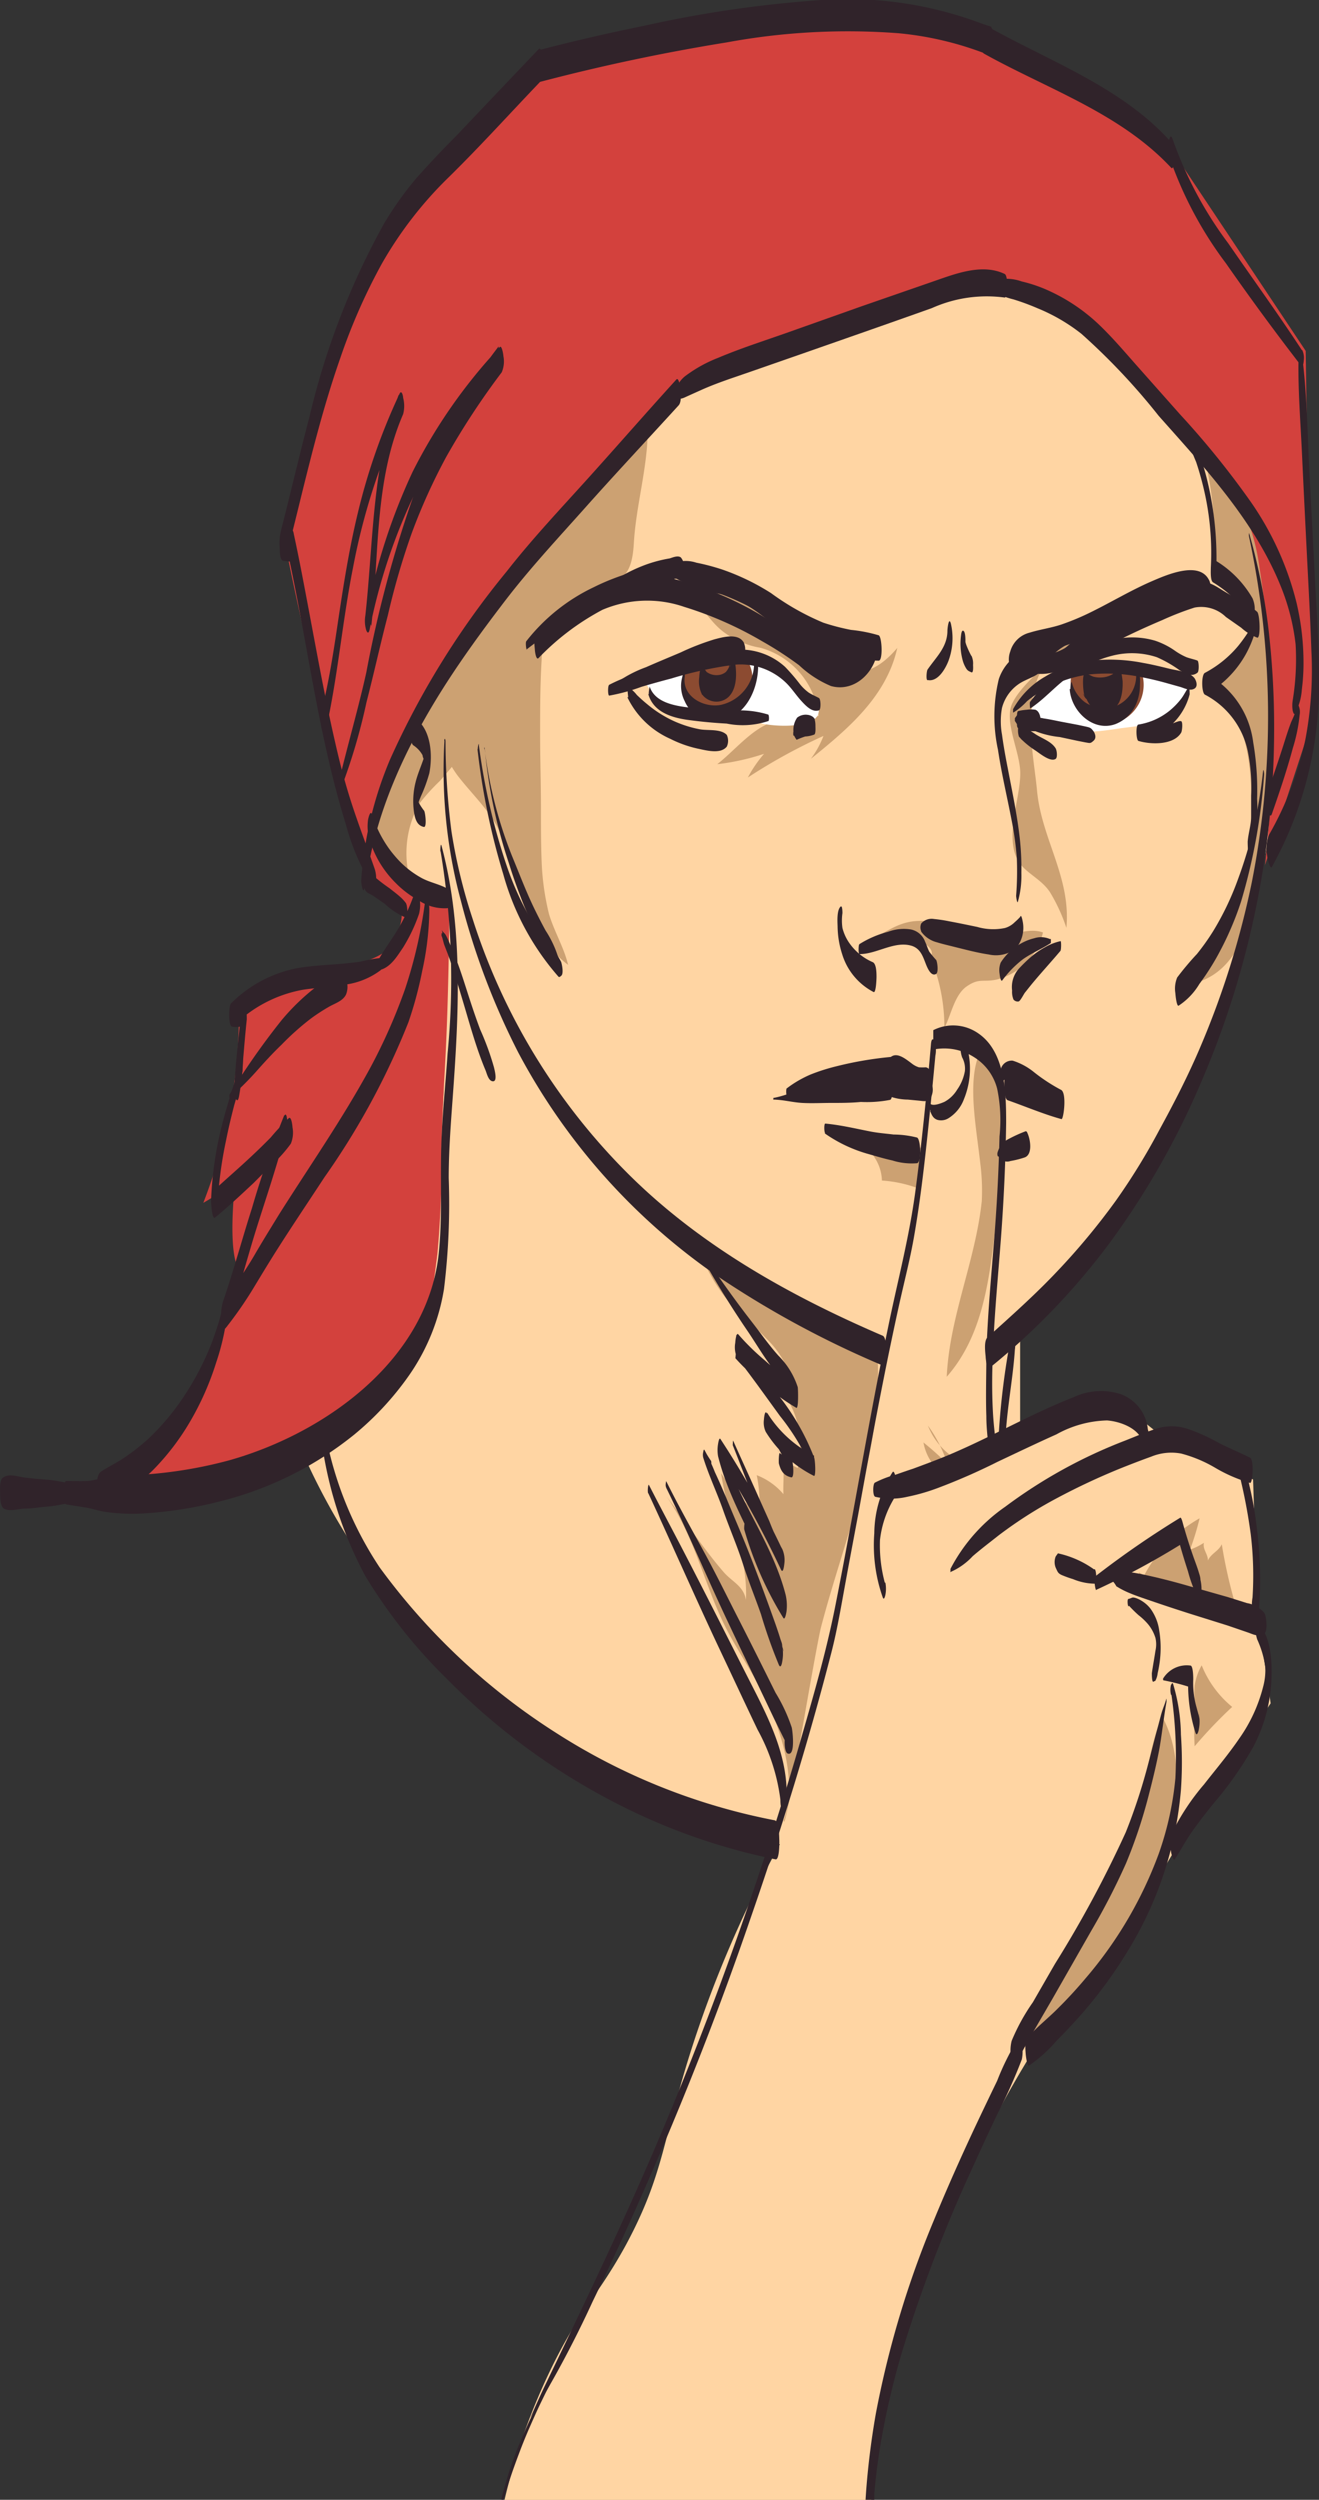 <svg xmlns="http://www.w3.org/2000/svg" viewBox="0 0 95.24 180.37"><rect x="0" y="0" width="95.24" height="180.37" fill="#333333" stroke="none"/><defs><style>.cls-1{fill:none}.cls-2{clip-path:url(#clip-path)}.cls-3{fill:#ffd5a3}.cls-4{fill:#d3413d}.cls-5{fill:#30232a}.cls-6{fill:#cca172}.cls-7{fill:#fff}.cls-8{fill:#8c4b31}</style><clipPath id="clip-path"><path class="cls-1" d="M0 0h95.25v180.37H0z"/></clipPath></defs><g id="Слой_2" data-name="Слой 2"><g class="cls-2" id="Слой_1-2" data-name="Слой 1"><path class="cls-3" d="M77.2 92.21a61.92 61.92 0 0 0 8.23-11.71c2.17-4.18 3-7.53 4.75-14.25a78.31 78.31 0 0 0 2.53-12.67c.56-5.65 1.17-11.82-1.27-19a30.74 30.74 0 0 0-10.76-15.51 29.9 29.9 0 0 0-17.41-5.7c-13.23.1-22 9.81-28.81 17.42C29 36.85 23.62 42.83 24.32 50.1c.26 2.68 1.44 6 3.8 12.67 2.23 6.28 2.54 5.89 3.17 8.55 1.57 6.69.3 12.32-.63 16.46-1 4.46-2.05 8.86-5.7 13a21.85 21.85 0 0 1-3.48 3.17 48.72 48.72 0 0 0 4.43 8.23 51.27 51.27 0 0 0 19 16.78l11.4 4.12A82.8 82.8 0 0 0 50 147.63c-2.17 6.72-2 9.1-4.75 14.25-2 3.69-3.3 4.64-5.38 8.87a45.35 45.35 0 0 0-3.44 9.63h26.48v-.45a50.2 50.2 0 0 1 2.53-11.4 83.54 83.54 0 0 1 9.18-20.58 78.51 78.51 0 0 1 7.6-10.13L87 129.9l4.75-7-.95-6.33-.32-9.82-6.65-3.17-3.17-2.53-7 2.53V96c.89-.91 2.11-2.19 3.48-3.8"/><path class="cls-4" d="M3.1 108.36c0 .23 5.23.13 12-1.9 6.49-1.94 12.41-3.7 14.86-8.74.95-2 1.22-4.07 1.62-7.21a74.46 74.46 0 0 0 .3-7.79c.13-4.75.27-5 .43-10 .06-1.93.13-4.82.15-8.39a7 7 0 0 1-6-5.33l-.32 4.12 2.88 2.68a4.18 4.18 0 0 1-.87 2.51c-.39.48-.93.86-3.45 1.61s-3.23.74-4.65 1.33a12.9 12.9 0 0 0-2.8 1.62 37.73 37.73 0 0 1-.3 5 37.68 37.68 0 0 1-2.27 8.92 15 15 0 0 0 3.74-3c1.13-1.27 1.43-2.13 1.62-2.06.54.2-1.42 7.2-4.27 14.13s-4.36 8.44-5.61 9.42c-3.42 2.67-7.2 2.83-7.15 3.14"/><path class="cls-4" d="M26.61 62.68c-1.53-4.84-3-10-4.27-15.46q-1-4.14-1.77-8.1A81.62 81.62 0 0 1 24 26c1.47-4.21 2.63-7.53 5.14-11.3a36.64 36.64 0 0 1 9.38-9.6A47.36 47.36 0 0 1 54 1a39.11 39.11 0 0 1 16.72 1.55 37.26 37.26 0 0 1 14.14 8.64l9.42 14.13.2 13.15.39 13.15-3.53 10.8a75.73 75.73 0 0 0-1.57-26.11 63.94 63.94 0 0 0-4.32-5.69A45 45 0 0 0 81.08 26c-2.95-2.66-4.83-4.36-7.62-5-1.67-.39-3.46-.05-7.07.59A44.08 44.08 0 0 0 56 24.54a35.83 35.83 0 0 0-7.66 4.32c-1 .74-2.56 2-8.44 9-6.56 7.84-7.45 9.15-8 10.21a46.17 46.17 0 0 0-3.92 9.14 47 47 0 0 0-1.32 5.45"/><path class="cls-5" d="M45.45 42.51a23.37 23.37 0 0 1 4.56.74c2.43.65 3.72 1 5 2.06 1.55 1.29 1.47 2.28 3.24 3.24a3.76 3.76 0 0 0 2.8.59 3.62 3.62 0 0 0 2.21-2.06L59 45.9l-7.8-4zM82.56 43.54l-8.69 3.68 1.92.88 6.77-4.56"/><path class="cls-4" d="M17 84.7a41.94 41.94 0 0 0 7.62-7.88c.2-.28.54-.73.93-1.3a42.76 42.76 0 0 0 5.07-10.13A86.73 86.73 0 0 1 24 83.12c-1.39 2.73-4.75 9.35-6.33 8.87-1.11-.34-1-4.08-.63-7.28M23.37 51.14l1.75-8.47 2.37-11.48q.48 6 1 12a28.68 28.68 0 0 0 4.12-6 29.39 29.39 0 0 0 3.17-13 132.83 132.83 0 0 0-8.23 23.12c-.92 3.63-1.65 7.13-2.22 10.45l-1.9-6.65M90.07 37.65a54.92 54.92 0 0 1 1.59 19.73 3.08 3.08 0 0 0-.11 1c.17 0 1.72-3.46 2.21-7.65a16.31 16.31 0 0 0-.76-8.66 13.83 13.83 0 0 0-2.94-4.42"/><path class="cls-6" d="M86.82 32.39a26 26 0 0 1 .8 8.6c4.52 1.74 3.51 6.69-.21 8.46 2.35 1.81 2.92 5.08 2.94 8.07a25 25 0 0 1-.83 7.09c-.66 2.27-2.42 4-3 6.25 3.35-1.12 4-5.27 4.28-8.21.24-2.48.8-4.42 1-8.48A72.81 72.81 0 0 0 90.95 41a16 16 0 0 0-1.18-4.27 15.29 15.29 0 0 0-3-4.38M46.77 31c0 2.7-.84 5.46-1 8.15-.14 2.49-.81 2.6-2.93 3.87a12.1 12.1 0 0 0-2.65 1.89 4 4 0 0 0-1.08 2.73C39 49.42 39 51.19 39 53s.06 3.55.06 5.31c0 1.26 0 2.56.05 3.85a18.7 18.7 0 0 0 .53 3.79c.4 1.32 1.08 2.4 1.38 3.67a10 10 0 0 1-3.5-5.17c-.36-1-.67-2.06-1-3.1-.42-2.24-2.19-3.71-3.47-5.38-2.94-3.93-.69-9.33 2.24-12.89a19.48 19.48 0 0 1 1.57-2c1.68-1.93 3.62-3.68 5.39-5.55 1.48-1.56 2.77-4 4.45-4.45M49.71 43c.91.63 1.51 1.77 2.41 2.5a6.14 6.14 0 0 0 2.79 1.24 5.78 5.78 0 0 1 4.2 4.91c-1.14.41-2.42.05-3.6.55-1.39.59-2.52 2-3.72 2.94a16.7 16.7 0 0 0 3.38-.75A9.18 9.18 0 0 0 54 56.1a40.31 40.31 0 0 1 5.46-3 6.79 6.79 0 0 1-.91 1.65c2.72-2.19 5.46-4.51 6.24-8-5.24 6.19-9.31-5.87-15.1-3.74M77.4 46.33c-1.2 1.11-3.68 3-4.33 4.47-.57 1.33.6 3.47.6 5 0 1.84-1.14 4.59-.16 6.3.51.89 1.69 1.31 2.32 2.3A12.6 12.6 0 0 1 77 66.95c.34-3.66-1.79-6.39-2.12-9.9-.27-3-1.72-8.85 2.55-10.73M67.19 69.1a13 13 0 0 1 1 5.06c.49-.91.72-2.38 1.63-3S71 70.9 72 70.67a4.6 4.6 0 0 0 3.31-3.39c-1.05-.37-2.12.23-3.22.21a25 25 0 0 1-3.84-.84C65 66 64.74 67 61.94 68.26c2.28-1.53 6-.31 5.25.84M61.49 82.26a3.17 3.17 0 0 1 2.19 2.92 9.21 9.21 0 0 1 2.69.59 6.42 6.42 0 0 1 .4-2.88 17.47 17.47 0 0 0-5.48-.63M70.72 76c-.88 2.09-.24 5.23.07 8a15.39 15.39 0 0 1 .1 2.67C70.43 91 68.56 95 68.36 99.34c2.85-3.24 3.14-7.75 3.65-11.91.11-.89.23-1.93.33-3 .25-3.19.28-6.87-1.63-8.41M67.37 105.65a3.58 3.58 0 0 1-.69-1.57 21 21 0 0 1 1.74 1.56 10.12 10.12 0 0 0-1.42-2.78 5 5 0 0 0 2.13 2.48c-.63.21-1.45.29-1.92.49M56.59 131.34c.94-2.51 0-6-1.18-8.49-.83-1.81-1.9-3.33-2.84-5.09-1.68-3.16-2.33-6.81-4.44-9.78 1.36 1.77 2.67 3.78 4.13 5.46.61.7 1.44 1 1.6 2 .16-3.26-1.35-6-1.79-9.14a11.3 11.3 0 0 0 2.74 2.93 9.9 9.9 0 0 0-.17-2.79 4.78 4.78 0 0 1 1.93 1.37c-.06-1.11.23-2.36-.46-3.28a3.07 3.07 0 0 0 1.49 1.39 6.56 6.56 0 0 0-.49-4.49 11.88 11.88 0 0 0-2.8-3.74c1 .78 2.09 1.87 3 2.51a6.78 6.78 0 0 0-1.61-3.24 33.84 33.84 0 0 0-2.6-2.48 13.1 13.1 0 0 1-2.62-4.27c1.06.86 1.89 1.66 2.78 2.35a9.81 9.81 0 0 0 3.2 1.68c2.5.93 6.82.83 6.92 4 .29 6.58-2.45 12.86-4.1 19.18-.09.36-.3 1.45-.56 2.88-.78 4.29-2 11.61-2.12 11.12M73.08 148c2-3.06 4.39-5.93 5.88-9.18 1.09-2.37 2-4.6 2.9-7.07s1-5.57 2.06-7.89c2.1 3.88.64 9.35-.84 13.16a23.87 23.87 0 0 1-4.93 7.46c-2 2.21-4.81 3.71-5.08 3.52M86.23 122.5a4.11 4.11 0 0 1 .54-2.34 7.48 7.48 0 0 0 2.2 3 33.93 33.93 0 0 0-2.71 2.84c-.08-1.47 0-3 0-4.47M82.45 114a10.21 10.21 0 0 1 4.17-4.45 19.8 19.8 0 0 1-.69 2.26 4.57 4.57 0 0 0 1-.49c-.1.49.29.79.29 1.28.2-.49.79-.69 1-1.18a35.72 35.72 0 0 0 1 4.42 21.15 21.15 0 0 1-7-2.39"/><path class="cls-7" d="M54.58 51.93c-1-.71-3.31-.35-4.56-.6-1.49-.3-2.66-.58-3.38-2.05.74-.79 2.74-1.3 3.75-1.63a8.59 8.59 0 0 1 3.43-.32 6 6 0 0 1 2.68 1.37c.9.66 1.64 2.2 2.62 2.53.1 1.71-5 1.08-4.54.71M74.46 51.35c.6-3 5.94-3.07 8.54-2.94 1.36.07 3.4.25 2.76 2.06s-3.43 1.86-5 2.1c-2.25.34-4.46.57-6.31-1.2 0 .24 0 .48 0 0"/><path class="cls-8" d="M49.43 47.81a2.93 2.93 0 0 0 .15 2.19 2.49 2.49 0 1 0 3.68-3.09l-3.83.88M77.4 48.55a3 3 0 0 0 .6 2.65 2.72 2.72 0 0 0 3.09.74 2.89 2.89 0 0 0 1.18-3.83l-4.86.44"/><path class="cls-6" d="M32.2 48.11a42.95 42.95 0 0 0-5.3 11.48l2.65 3.68a7.3 7.3 0 0 1 .74-5.3 14.87 14.87 0 0 1 1.47-1.62c1.35-1.55 3.28-3.75 2.8-5.74a4 4 0 0 0-2.35-2.5"/><path class="cls-5" d="M32.09 53.47A36.23 36.23 0 0 0 33.28 65a52.63 52.63 0 0 0 4.13 10.92 45.45 45.45 0 0 0 14.53 16.25 69.92 69.92 0 0 0 11.83 6.37c.18.08.21-1 .21-1.09 0-.25 0-1-.26-1.08-6.72-2.89-13.17-6.5-18.37-11.68a45.43 45.43 0 0 1-11.22-18.38A39.61 39.61 0 0 1 32.6 60a51.52 51.52 0 0 1-.43-6.51c0-.15-.07-.29-.09-.05M90.19 38.73a61.74 61.74 0 0 1 .2 24.92 62.2 62.2 0 0 1-3.7 11.85c-.88 2.08-1.91 4.08-3 6.07a46.15 46.15 0 0 1-3.13 5.08 49.53 49.53 0 0 1-4.25 5.11c-1.58 1.67-3.28 3.18-5 4.73-.28.25-.17 1.07-.14 1.4 0 .13.09 1 .32.78a49.72 49.72 0 0 0 8.68-9.05 57.51 57.51 0 0 0 6.51-11.42A64.36 64.36 0 0 0 92 52.66a61.44 61.44 0 0 0-.41-7.3 44.09 44.09 0 0 0-1.39-6.87c0-.14-.06.19 0 .24"/><path class="cls-5" d="M38.3 174.46a78 78 0 0 0 4.49-8.39q2.16-4.46 4.13-9 4-9.14 7.24-18.56c2.2-6.33 4.19-12.74 5.86-19.23.42-1.62.7-3.29 1-4.93s.63-3.39.95-5.09c.61-3.35 1.22-6.7 1.88-10q.51-2.56 1.07-5.1c.37-1.68.81-3.35 1.1-5.05.59-3.41.92-6.88 1.27-10.32q.13-1.31.25-2.62a2 2 0 0 0-.09-1.1c-.17-.24-.22.13-.23.29-.3 3.5-.65 7-1.11 10.49s-1.33 6.7-2 10c-1.38 6.65-2.47 13.35-3.79 20-.67 3.4-1.65 6.73-2.61 10.06-.91 3.16-1.91 6.31-2.95 9.43q-3.14 9.41-7 18.55C45.18 160 42.3 166 39.41 172c-.39.81-.75 1.63-1.11 2.45"/><path class="cls-5" d="M72 78.55a11.14 11.14 0 0 1 .17 3.45c-.06 2.59-.2 5.17-.41 7.75s-.46 5.35-.54 8c0 1.48-.05 3 0 4.43 0 .79.09 1.58.18 2.37v.05l.52-.32c-.09-.83-.19-1.66-.23-2.49-.07-1.36-.06-2.71 0-4.07.1-2.78.37-5.54.58-8.31s.34-5.6.38-8.4c0-2.1-.05-5.1-2-6.44a3.17 3.17 0 0 0-3.26-.24v1.4a4 4 0 0 1 2.93.54A3.79 3.79 0 0 1 72 78.55M63.89 114.2a10.37 10.37 0 0 1-.35-3.08 7.38 7.38 0 0 1 1.06-3.07 2.16 2.16 0 0 0 .12-1.17c0-.08-.13-.85-.27-.66a8.25 8.25 0 0 0-1.32 4.41 11.31 11.31 0 0 0 .61 4.63c.09.24.17-.09.19-.18a2.38 2.38 0 0 0 0-.89"/><path class="cls-5" d="M63.2 108a5.07 5.07 0 0 0 2.31 0 14.42 14.42 0 0 0 2.22-.64 44.37 44.37 0 0 0 4.27-1.87c1.42-.67 2.84-1.35 4.29-2a7.89 7.89 0 0 1 3.65-1c1 .08 2.43.61 2.61 1.73 0 .23.1.68.33.37s.1-1.13 0-1.46a3 3 0 0 0-1.94-2.53 4.62 4.62 0 0 0-3.41.21c-3.07 1.2-5.94 2.87-9 4.16-.85.36-1.71.67-2.59 1-.43.14-.86.29-1.29.44a7.37 7.37 0 0 0-1.48.57c-.15.09-.16.9 0 1"/><path class="cls-5" d="M68.6 113.44a4.79 4.79 0 0 0 1.63-1.15c.6-.52 1.24-1 1.87-1.5a31 31 0 0 1 4.23-2.7 48.47 48.47 0 0 1 4.5-2.11q1.14-.46 2.3-.88a3.84 3.84 0 0 1 2.16-.22 9.69 9.69 0 0 1 2.41 1 11 11 0 0 0 2.57 1.12c.19 0 .28-1.65 0-1.82-.75-.37-1.52-.69-2.27-1.07a13.39 13.39 0 0 0-2.21-1 3.7 3.7 0 0 0-2.15-.07c-.8.25-1.59.58-2.36.89a36 36 0 0 0-8.7 4.79 12.42 12.42 0 0 0-3.95 4.48v.19"/><path class="cls-5" d="M89.31 105.69a40 40 0 0 1 1 5 24.8 24.8 0 0 1 .13 4.58 2.93 2.93 0 0 0 .13 1.52c.22.38.31-.23.32-.41a29.11 29.11 0 0 0-.17-6.36 24.52 24.52 0 0 0-.5-2.81 8 8 0 0 0-.87-2.39c-.07-.11-.12.25-.12.24a1.72 1.72 0 0 0 0 .63M79.16 114.71a55.72 55.72 0 0 0 6.11-3.28l-.16-.29c.2.75.43 1.5.67 2.24a10 10 0 0 0 .76 2c.1.18.2-.41.2-.39a3 3 0 0 0-.06-1q.1 1 .06.37a2.49 2.49 0 0 0-.06-.37c0-.21-.09-.43-.15-.64-.12-.38-.27-.76-.4-1.14-.28-.8-.53-1.6-.75-2.41 0 0-.09-.34-.16-.29a67.41 67.41 0 0 0-6.12 4.22c-.16.13 0 1.08.06 1"/><path class="cls-5" d="M80.26 114a1.81 1.81 0 0 1 .35.46l.22.13a6.37 6.37 0 0 0 .74.36c.48.2 1 .37 1.46.53q1.4.48 2.81.93l2.81.88 1.4.48c.45.15.83.39 1.25.09.26-.19.13-1.25 0-1.47a2.08 2.08 0 0 0-1.26-.72l-1.4-.44-2.72-.77c-.9-.26-1.8-.5-2.72-.71-.48-.11-1-.22-1.46-.29a5.43 5.43 0 0 0-.73-.07h-.36a2 2 0 0 0-.36.29v.28"/><path class="cls-5" d="M90.76 118.25a7.21 7.21 0 0 1 .6 2 4.63 4.63 0 0 1-.16 1.48 11.25 11.25 0 0 1-1.71 3.7c-.79 1.16-1.69 2.22-2.55 3.32a16.73 16.73 0 0 0-2.33 3.53 2.72 2.72 0 0 0-.06 1.28c0 .07.15.79.28.59.45-.7.84-1.43 1.32-2.1s1-1.34 1.54-2a25.42 25.42 0 0 0 2.8-4 11.44 11.44 0 0 0 1.3-4.57c.08-1.38.05-3.31-.95-4.38-.11-.12-.15.35-.15.37a1.8 1.8 0 0 0 .08.79M84 121.24a15.52 15.52 0 0 1 2 .52l-.17-1.15a11.45 11.45 0 0 0 .49 4.41c.11.32.23-.14.24-.23a2.79 2.79 0 0 0 0-1.14c0 .16.1.58 0 .17a3.65 3.65 0 0 0-.09-.36c-.07-.26-.15-.53-.2-.8a6.39 6.39 0 0 1-.11-1.48c0-.12 0-.92-.18-1a2 2 0 0 0-2 .94v.07"/><path class="cls-5" d="M84.59 122.31a31.34 31.34 0 0 1 .28 6 22.55 22.55 0 0 1-1.2 5.44 29.32 29.32 0 0 1-5.29 9q-.95 1.13-2 2.17c-.71.72-1.55 1.36-2.19 2.13-.21.25-.15.83-.13 1.12 0 .07.1.95.24.87a10.35 10.35 0 0 0 2-1.8q1-1 2-2.15a32.84 32.84 0 0 0 3.32-4.63 26.39 26.39 0 0 0 3.65-11.3 28.57 28.57 0 0 0 0-4 13.23 13.23 0 0 0-.56-3.64c-.06-.17-.11 0-.16.06a1.5 1.5 0 0 0 0 .69M63.13 180.37v-.45q.15-1.72.43-3.43a56.76 56.76 0 0 1 1.6-6.88 105.71 105.71 0 0 1 5.18-13.46q.82-1.82 1.68-3.62a40.17 40.17 0 0 0 1.76-3.93 2.52 2.52 0 0 0 0-1.07c0-.06-.11-.65-.23-.49a18.5 18.5 0 0 0-1.55 3.1q-.8 1.65-1.58 3.3c-1.05 2.24-2.06 4.5-3 6.79a69.75 69.75 0 0 0-4.18 13.93c-.24 1.36-.43 2.73-.57 4.11-.07.69-.13 1.39-.17 2.1zM31.81 61.41A55.6 55.6 0 0 1 32.32 76c-.16 2.41-.43 4.82-.47 7.24s.07 4.67-.15 7c-.7 7.76-8.12 13.15-15.16 15.13a31.83 31.83 0 0 1-5.8 1l-3 .27c-.5 0-1 .2-1.45.22s-1 0-1.51 0c-.24 0-.27 1.64 0 1.69l1.38.22c.48.07.92.24 1.4.31a13.59 13.59 0 0 0 2.8.12 29 29 0 0 0 5.4-.84 25.07 25.07 0 0 0 9.82-4.85 21.53 21.53 0 0 0 3.92-4.22A15.1 15.1 0 0 0 32.06 93a50.66 50.66 0 0 0 .34-8c0-2.42.23-4.83.39-7.24.38-5.59.55-11.29-.91-16.74-.07-.26-.1.34-.08.43M79 113.24a7.07 7.07 0 0 0-2.61-1.16l-.16.22a1.09 1.09 0 0 0 0 .82c.14.29.15.39.42.52a8.3 8.3 0 0 0 .83.3 4.26 4.26 0 0 0 1.56.33c.18 0 .13-1 0-1.05M81.52 115.86a9.43 9.43 0 0 0 .69.68 4.63 4.63 0 0 1 .55.5 2.87 2.87 0 0 1 .67 1.14 2.08 2.08 0 0 1 0 .93c-.08.54-.18 1.07-.26 1.62 0 .07 0 .69.12.61s.11 0 .17-.14a1.48 1.48 0 0 0 .13-.47 8.25 8.25 0 0 0 .17-1 7.67 7.67 0 0 0-.06-2.1 3.46 3.46 0 0 0-.63-1.56 2.32 2.32 0 0 0-.63-.56 2 2 0 0 0-.44-.21c-.28-.08-.23 0-.52.07-.1 0-.06.49 0 .54"/><path class="cls-5" d="M84.22 122.56c-.09.36-.25.7-.35 1.05s-.21.8-.32 1.19c-.22.82-.42 1.64-.64 2.46a41.37 41.37 0 0 1-1.62 4.94 82.33 82.33 0 0 1-5.12 9.51l-1.59 2.76a14.53 14.53 0 0 0-1.53 2.78 2.82 2.82 0 0 0-.07 1c0 .06.09.72.21.66.33-.18.47-.59.64-.91s.5-.92.77-1.38l1.4-2.41 2.81-4.92a49.21 49.21 0 0 0 2.49-4.83 35.94 35.94 0 0 0 1.7-5.15c.26-1 .5-2 .69-3s.33-2.35.54-3.52v-.18M55.8 79.34c.71 0 1.41.2 2.12.24s1.41 0 2.12 0 1.41 0 2.12-.07a8.81 8.81 0 0 0 2.11-.15c.25-.08.22-1.48 0-1.52a8.74 8.74 0 0 0-2.11.19c-.7.08-1.4.19-2.11.27s-1.41.19-2.11.34-1.39.46-2.1.58v.11"/><path class="cls-5" d="M56.83 79.07a10.21 10.21 0 0 0 1.91-.2l1.85-.42a31.13 31.13 0 0 1 3.87-.57c.28 0 .19-1.65 0-1.63a26 26 0 0 0-4 .67 13.89 13.89 0 0 0-1.93.61 8 8 0 0 0-1.72 1c-.06 0-.05.5 0 .5"/><path class="cls-5" d="M64.28 78c.56-.51 1.4.61 1.82.86.25.15.65.34.9.1s.27-.94.23-1.31-.14-.6-.38-.64a4.06 4.06 0 0 1-.5 0 1.6 1.6 0 0 1-.51-.27c-.47-.35-1.23-1-1.69-.27a1.75 1.75 0 0 0-.1 1c0 .08.07.7.23.56"/><path class="cls-5" d="M63.84 78.94a4 4 0 0 0 1.71.4l.84.08c.44.05.58.09.85-.29a1.17 1.17 0 0 0 0-1c-.24-.4-.34-.46-.78-.5a8.26 8.26 0 0 0-.93 0 2.76 2.76 0 0 0-1.69.5 1 1 0 0 0 0 .8M59.54 81.77a10.28 10.28 0 0 0 3.21 1.51c.56.16 1.12.33 1.68.45a4.65 4.65 0 0 0 1.79.2c.33-.08.26-1.73 0-1.85a7.06 7.06 0 0 0-1.7-.22c-.56-.07-1.12-.11-1.68-.22-1.08-.21-2.15-.47-3.25-.57-.1 0-.09.64 0 .7M72.39 77.63v.5c.24-.88 1.67.55 1.91.76.74.63 1.63 1.13 2.3 1.82v-2.08c-1.27-.52-2.59-.93-3.88-1.39-.19-.07-.21 1-.21 1.08s0 1 .26 1.07c1.29.45 2.57 1 3.88 1.36.15 0 .4-1.93-.05-2.12a12.66 12.66 0 0 1-1.94-1.27 4.62 4.62 0 0 0-1.54-.83.82.82 0 0 0-.88.77c0 .24-.11.82.17.94.07 0 0-.51 0-.56M72.09 83.43a.72.72 0 0 0 .88.34 6.83 6.83 0 0 0 1-.25c.62-.2.43-1.33.21-1.78a.16.16 0 0 0-.11-.12 9.83 9.83 0 0 0-1.16.52 2.82 2.82 0 0 0-.43.26 1.69 1.69 0 0 0-.43.69.46.46 0 0 0 0 .35M62.09 68.84c1.24 0 2.54-1 3.79-.58.57.21.75.72.95 1.24.11.28.38 1 .77.77.18-.13.08-.87 0-1a7.38 7.38 0 0 1-.5-.6c-.12-.23-.19-.49-.3-.72a1.39 1.39 0 0 0-1-.88 3.21 3.21 0 0 0-1.67.16 7.41 7.41 0 0 0-2.07.89c-.09.06-.08.73 0 .74M75.82 67.76a1.61 1.61 0 0 0-1.15-.06 3.74 3.74 0 0 0-.92.36 4.07 4.07 0 0 0-1.49 1.39 1.51 1.51 0 0 0-.08.83c0 .06.08.6.19.46a7.56 7.56 0 0 1 1.51-1.54c.63-.44 1.33-.72 2-1.16v-.29"/><path class="cls-5" d="M66.51 67.21a2 2 0 0 0 1.14.78c.42.13.87.23 1.3.34.81.2 1.63.42 2.45.54a2.37 2.37 0 0 0 1.93-.41 2.32 2.32 0 0 0 .51-2s-.1-.55-.17-.31a4.26 4.26 0 0 1-.39.38 1.64 1.64 0 0 1-.72.43 4.16 4.16 0 0 1-2-.08c-.68-.14-1.35-.28-2-.4a10.68 10.68 0 0 0-1.11-.17 1 1 0 0 0-.93.32.69.69 0 0 0 0 .57M73.49 65.09a6.92 6.92 0 0 0 .26-2.1 19.79 19.79 0 0 0-.12-2.54c-.19-1.67-.54-3.32-.86-5-.16-.81-.31-1.63-.42-2.45a5.37 5.37 0 0 1 0-1.92 3 3 0 0 1 1.16-1.69c.6-.44 1.43-.55 1.86-1.18.17-.24.21-1.24 0-1.44-.57-.46-1.37.09-1.88.45A3.44 3.44 0 0 0 72.12 49a11.42 11.42 0 0 0-.06 5.1c.26 1.73.67 3.44 1 5.16a22.71 22.71 0 0 1 .36 2.65 23.07 23.07 0 0 1-.05 2.73c0 .06.07.6.13.42M60.71 65.4c-.3.26-.24 1.1-.23 1.45a6.76 6.76 0 0 0 .33 2 4.58 4.58 0 0 0 2.27 2.73c.18.08.21-1 .21-1.08 0-.26 0-.93-.26-1.07a4 4 0 0 1-1.76-1.47 3.31 3.31 0 0 1-.44-1 3.8 3.8 0 0 1 0-1.08s0-.55-.11-.47M76.57 67.91a3.91 3.91 0 0 0-1.12.44 6.06 6.06 0 0 0-1 .69 10.36 10.36 0 0 0-.94.92 2 2 0 0 0-.43 1.51 1.46 1.46 0 0 0 .1.65.39.39 0 0 0 .36.14c.12 0 .37-.51.46-.63l.44-.55c.69-.84 1.43-1.64 2.13-2.47.06-.07.07-.74 0-.71"/><path class="cls-5" d="M73.09 48.21v-.15.25c.05 0 .05-.15.08-.21a1.27 1.27 0 0 1 .23-.37 2 2 0 0 1 .78-.46 16.14 16.14 0 0 1 1.82-.41 17.47 17.47 0 0 0 3.8-1.53c1.2-.61 2.39-1.26 3.65-1.76a10.51 10.51 0 0 1 2-.64 3.48 3.48 0 0 1 .89-.06c.3 0 .67.24.94.09s.14-.94 0-1.14c-.73-1.38-3.12-.31-4.16.14-1.47.64-2.85 1.47-4.29 2.18a18 18 0 0 1-2.16.91c-.76.26-1.56.36-2.33.6A1.93 1.93 0 0 0 72.95 47a1.66 1.66 0 0 0 .13 1.44v-.26"/><path class="cls-5" d="M73.26 47.48c.73 1.5 2.47 1.3 3.75.69 1.53-.73 3-1.62 4.52-2.35q1.19-.57 2.4-1.08a21 21 0 0 1 2.32-.9 2.55 2.55 0 0 1 2.27.68l1.1.77a3.74 3.74 0 0 0 1.16.72c.26.06.19-1.67 0-1.86a5 5 0 0 0-1.18-.77l-1.1-.65c-.69-.41-1.28-.9-2.13-.71a13.66 13.66 0 0 0-2.31.89q-1.17.51-2.32 1.07t-2.27 1.19c-.75.41-1.45.9-2.18 1.33a3.83 3.83 0 0 1-4 .39c-.09 0 0 .54 0 .6"/><path class="cls-5" d="M73.16 51.42a4.77 4.77 0 0 0 1-.83 8.25 8.25 0 0 1 1.43-.93 8.5 8.5 0 0 1 3.11-1 12.35 12.35 0 0 1 3.73.2c.61.12 1.21.26 1.81.43l1 .28c.32.1.69.3 1 .12s.1-.65 0-.77c-.38-.47-1.24-.53-1.81-.67s-1.26-.31-1.9-.42a12.29 12.29 0 0 0-3.91-.14 8.33 8.33 0 0 0-3.15 1.13 6.06 6.06 0 0 0-2.32 2.35v.21"/><path class="cls-5" d="M74.39 51.12c1-.66 1.76-1.56 2.7-2.25a9.1 9.1 0 0 1 3.23-1.56 5.7 5.7 0 0 1 3.21.11 8.68 8.68 0 0 1 1.6.91 3 3 0 0 0 .59.3.69.69 0 0 0 .75-.1c.12-.09.1-.8 0-.86s-.53-.15-.8-.25a4.66 4.66 0 0 1-.85-.48 5.54 5.54 0 0 0-1.41-.71 5.84 5.84 0 0 0-3.3 0 8.75 8.75 0 0 0-3 1.65 15.34 15.34 0 0 0-2.73 2.76c-.05.07 0 .48 0 .44"/><path class="cls-5" d="M77.24 49.72c.09 1.58 1.69 3.13 3.32 2.52a2.69 2.69 0 0 0 1.51-1.52 3.52 3.52 0 0 0 .24-1.21c0-.24.07-.9-.16-1.07s-.11.3-.11.32A2.37 2.37 0 0 1 80 51.1a2.59 2.59 0 0 1-1.67-.44 2.53 2.53 0 0 1-.93-1.4c-.07-.2-.12.4-.11.45"/><path class="cls-5" d="M78.28 49.83c.13.8.71 1.79 1.68 1.55s1.13-1.39 1.1-2.23c0 0-.11-1.1-.28-.89a1.68 1.68 0 0 1-1.2.62 1.86 1.86 0 0 1-.61-.05c-.21-.06-.42-.24-.64-.22s-.12 1.47 0 1.65c-.31-.51 0 .1.09.15a.83.83 0 0 0 .26.18 1.75 1.75 0 0 0 .83.18 1.81 1.81 0 0 0 1.43-.72l-.28-.89c0-.44 0-.19-.14 0a1.24 1.24 0 0 1-.24.25 1.25 1.25 0 0 1-.76.27 1.37 1.37 0 0 1-1.13-.59c-.06-.1-.12.65-.1.73M73.27 52l.16.25c0 .08 0 .28.13.31a3 3 0 0 0 1.16.2c.34 0 .42-.46.42-.76s-.1-.69-.38-.79a2 2 0 0 0-.61 0 3.92 3.92 0 0 0-.61.09c-.1 0-.1.25-.11.31l-.15.21v.17"/><path class="cls-5" d="M74.06 52.44a6.68 6.68 0 0 0 2.46.74l1.31.28.56.11c.32.05.34.09.58-.13s.07-.55 0-.66c-.21-.28-.25-.28-.59-.36l-.56-.12-1.22-.23c-.4-.08-.81-.17-1.22-.23a3.05 3.05 0 0 0-1.31 0c-.11 0-.09.57 0 .62M85.84 49.55c-.21.29-.35.61-.57.89a5.2 5.2 0 0 1-.82.84 4.75 4.75 0 0 1-2.25 1c-.2 0-.17 1.12 0 1.18.89.27 2.54.32 3.09-.6.07-.12.13-.76 0-.82s-.49.12-.72.2a3.77 3.77 0 0 1-.78.19 3.7 3.7 0 0 1-1.58-.15v1.18a4.57 4.57 0 0 0 3.69-3.36c0-.08 0-.62-.08-.56M73.58 53.16c-.14-.16.28.3.13.15l.27.25a6.59 6.59 0 0 0 .78.59c.33.22 1.08.85 1.46.61.16-.1.09-.64 0-.77-.31-.49-.94-.69-1.43-1a13.87 13.87 0 0 0-1.22-.73 1.54 1.54 0 0 0 0 .88M67 49.07c.73.14 1.28-.84 1.49-1.4a4.7 4.7 0 0 0 .17-2.67c-.15-.55-.25.36-.25.5 0 1.2-.82 1.91-1.44 2.82-.06.1-.12.73 0 .76M70.14 47.33a6.43 6.43 0 0 1-.35-.75 1.92 1.92 0 0 1-.08-.26v-.08c0-.13 0-.63-.14-.72s-.17.28-.18.35a4.62 4.62 0 0 0 .12 1.77 2.2 2.2 0 0 0 .26.6c.11.17.2.19.37.27s.12-.51.12-.53a1.35 1.35 0 0 0-.11-.66M63.26 46.11a3.1 3.1 0 0 1-1.34 1.55 2.48 2.48 0 0 1-2.15.12A13.05 13.05 0 0 1 57.35 46a27 27 0 0 0-2.52-1.68A23.39 23.39 0 0 0 49.45 42a8.51 8.51 0 0 0-5.85.17 18 18 0 0 0-4.87 3.59c-.22.2-.13.85-.11 1.11 0 .09.08.78.26.62A18.16 18.16 0 0 1 43.5 44a8.22 8.22 0 0 1 5.91-.21A26.58 26.58 0 0 1 55 46.25 25.82 25.82 0 0 1 57.7 48a7.66 7.66 0 0 0 2.3 1.5c1.8.5 3.34-1.16 3.39-2.85 0-.08-.05-.77-.16-.53"/><path class="cls-5" d="M38 46.88a29.18 29.18 0 0 1 5-3.15 18.45 18.45 0 0 1 2.76-1c.46-.13.93-.24 1.4-.33s1.09-.05 1.45-.37a1.35 1.35 0 0 0 0-1.11c-.39-.24-.95 0-1.38 0s-1 .21-1.48.34a16.61 16.61 0 0 0-2.9 1.12A13.55 13.55 0 0 0 38 46.27c-.07.1 0 .66.05.61"/><path class="cls-5" d="M43.21 43.24c.28-.1.57-.13.85-.24l.82-.31a13 13 0 0 1 1.8-.59 10.65 10.65 0 0 1 1.81-.35c.28 0 .56.07.75-.17a1.14 1.14 0 0 0 .15-.71 1 1 0 0 0-.23-.65c-.21-.16-.58 0-.8.07a9.74 9.74 0 0 0-1.88.51 11 11 0 0 0-1.71.83 7.41 7.41 0 0 0-1.58 1.42v.18"/><path class="cls-5" d="M48.34 41.41a4.14 4.14 0 0 0 1.86.84c.66.19 1.31.4 1.95.65a18.92 18.92 0 0 1 3.72 1.91 15.54 15.54 0 0 0 3.6 2 15.9 15.9 0 0 0 1.89.51l1 .2a4 4 0 0 0 1.09.15c.31 0 .24-1.7 0-1.83a10.69 10.69 0 0 0-2-.39 16.15 16.15 0 0 1-2-.52 18.23 18.23 0 0 1-3.77-2.13 16.72 16.72 0 0 0-3.54-1.71 15.75 15.75 0 0 0-1.86-.49 2.46 2.46 0 0 0-1.92.16.78.78 0 0 0 0 .64M44 50.19a13.88 13.88 0 0 0 2.31-.63q1.07-.32 2.15-.6a28.19 28.19 0 0 1 4.6-1 4.72 4.72 0 0 1 3.7 1.31c.4.39.7.86 1.07 1.27s.82.88 1.31.71c.15-.05.13-.8 0-.88s-.51-.24-.75-.4a3.41 3.41 0 0 1-.61-.58 14.2 14.2 0 0 0-1.09-1.27 4.8 4.8 0 0 0-3.56-1.24 25.62 25.62 0 0 0-4.6 1q-1.13.3-2.24.65a10.92 10.92 0 0 0-2.3.88c-.12.07-.1.8 0 .78"/><path class="cls-5" d="M44.21 49.87a6.45 6.45 0 0 0 2.52-.74c.84-.33 1.67-.69 2.51-1a17.08 17.08 0 0 1 2.34-.88 3.21 3.21 0 0 1 1.15-.09l.48.08c.27.05.28.11.49-.07s.07-.68 0-.82c-.41-.68-1.47-.39-2.11-.22a17.88 17.88 0 0 0-2.43.94c-.84.36-1.68.7-2.51 1.07a8.78 8.78 0 0 0-2.42 1.33s-.06.45 0 .45M58.77 51.81l.06.16v-.09a.55.55 0 0 0-.17-.18.8.8 0 0 0-.33-.12 1 1 0 0 0-.77.2 1.57 1.57 0 0 0-.27 1 .83.83 0 0 0 0 .3h.05a1.66 1.66 0 0 0 .18.3 6.23 6.23 0 0 1 .62-.24 2.11 2.11 0 0 0 .66-.14c.11-.07.08-.49.08-.59s0-.46-.11-.58"/><path class="cls-5" d="M45.3 50.31a6.24 6.24 0 0 0 3.1 3 8.31 8.31 0 0 0 2 .71c.62.13 1.63.41 2.08-.15a1 1 0 0 0 0-.84c-.43-.46-1.36-.3-1.95-.41a8.23 8.23 0 0 1-2-.65 8.52 8.52 0 0 1-1.81-1.17c-.26-.21-.5-.43-.74-.66a2.33 2.33 0 0 0-.62-.56c-.1 0 0 .67 0 .73"/><path class="cls-5" d="M46.81 50.08c.36 1.28 1.64 1.69 2.83 1.86.94.13 1.89.22 2.83.27a5.87 5.87 0 0 0 3-.18c.08 0 .07-.43 0-.47a6.88 6.88 0 0 0-2.69-.27c-.89 0-1.79-.1-2.68-.2-1.1-.12-2.75-.29-3.18-1.52 0-.13-.1.41-.07.51"/><path class="cls-5" d="M49.38 48.53a2.4 2.4 0 0 0 .06 2.06 2.32 2.32 0 0 0 2 1.41c2.12.14 3.24-1.95 3.3-3.79 0-.11 0-.8-.12-.83s-.17.36-.17.48a3.07 3.07 0 0 1-2.4 3c-1.24.24-2.84-.62-2.6-2.06v-.3"/><path class="cls-5" d="M50.6 49.26c-.19-.53 0 0 .05.15a1.6 1.6 0 0 0 .41.56 1.39 1.39 0 0 0 1.17.31c1-.27.93-1.82.82-2.6l-.3 1.16c-.21-1 .11-1-.12-.61a1.1 1.1 0 0 1-.19.23 1 1 0 0 1-.6.25 1.2 1.2 0 0 1-1.1-.52q0 1-.07 1.91l.25.19h.06l.12-.05c.32-.15.16-1.26.05-1.5a1.48 1.48 0 0 0-.41-.58c-.2-.19-.25.63-.25.7a2.12 2.12 0 0 0 .18 1.21 1.29 1.29 0 0 0 1.92.23c.71-.66.61-2 .42-2.84-.08-.33-.23-.3-.3 0a3.35 3.35 0 0 0 0 1.35c-.18-.9.05-.83-.18-.48a1.41 1.41 0 0 1-.22.26 1.3 1.3 0 0 1-.65.34 1.28 1.28 0 0 1-1.06-.46c-.07-.08-.08.65 0 .75M73 96.45a54.85 54.85 0 0 0-.89 7.12c0 .28-.08 1.18.2 1.36s.28-.7.28-.78c.06-2.27.54-4.5.69-6.76a2.31 2.31 0 0 0-.07-1c-.09-.21-.18-.19-.22.07M50.16 89.77a72.33 72.33 0 0 0 3.84 6.3c.61.9 1.16 1.85 1.83 2.71a7.36 7.36 0 0 1 1.53 2.55l.1-1.5a14.69 14.69 0 0 1-2.22-1.66 17.23 17.23 0 0 1-1.93-1.89c-.16-.18-.22.56-.22.61a1.82 1.82 0 0 0 .15 1.11c1.07 1.37 2.06 2.77 3.08 4.17a16.43 16.43 0 0 1 2.46 4.22v-1.36a8.4 8.4 0 0 1-3.39-3.1v1.38a11.25 11.25 0 0 1 1.73 3.19v-1.38a1 1 0 0 1-.8-.27c-.09-.09-.1.67-.08.75.14.53.35.88.91 1 .24 0 .1-1.25 0-1.38a11.28 11.28 0 0 0-1.81-3.29c-.13-.15-.18.47-.18.5a1.59 1.59 0 0 0 .13.88 8.64 8.64 0 0 0 3.48 3.18c.16.08.09-1.24 0-1.36a17.06 17.06 0 0 0-2.44-4.3c-1.07-1.49-2.1-3-3.17-4.5 0 .56 0 1.11-.06 1.67a14.23 14.23 0 0 0 2.21 2 13.75 13.75 0 0 0 2.19 1.58c.17.09.13-1.37.1-1.5a5.7 5.7 0 0 0-1.4-2.27c-.68-.76-1.26-1.59-1.88-2.39-1.46-1.87-2.82-3.83-4.13-5.8a.34.34 0 0 0 0 .15M52.88 104.2c.58 1.46 1.14 2.93 1.71 4.4s1.28 3 1.73 4.49l.18-1.26a65.31 65.31 0 0 0-4.48-8c-.1-.15-.17.35-.17.35a2.61 2.61 0 0 0 0 .9c1 4 3.64 7.39 4.61 11.41l.17-1.66a29.7 29.7 0 0 1-2.82-4.95c-.06-.13-.09.4-.07.48a25.7 25.7 0 0 0 2.82 6.38c.13.21.23-.47.23-.46a3.48 3.48 0 0 0-.06-1.2c-1-3.92-3.69-7.14-4.67-11.06l-.06 1.23a73 73 0 0 1 4.39 8c.16.33.23-.29.24-.39a2 2 0 0 0-.14-1.08 15.55 15.55 0 0 1-.93-2l-.86-1.92c-.58-1.31-1.18-2.6-1.76-3.91 0-.07-.06.26 0 .34M51.34 105.41a8.67 8.67 0 0 1-.47-.77c-.06-.12-.08.08-.09.12a.84.84 0 0 0 0 .42c.4 1.29 1 2.54 1.44 3.8s1 2.54 1.41 3.82.89 2.45 1.32 3.68a35.82 35.82 0 0 0 1.29 3.65c.14.29.22-.1.24-.23a3 3 0 0 0 0-1.15c.2.81 0 .18 0 0s-.09-.35-.14-.52c-.1-.33-.21-.65-.33-1q-.33-.93-.67-1.86c-.46-1.26-.93-2.51-1.43-3.76s-1-2.38-1.48-3.56c-.26-.61-.53-1.23-.81-1.83a13.71 13.71 0 0 0-.77-1.63v.6a3.62 3.62 0 0 1 .49.54.66.66 0 0 0 0-.35M48.09 107.32c1.57 3.19 2.94 6.48 4.46 9.69q1.1 2.33 2.22 4.64l1.12 2.35.56 1.14.26.52.17.33q.36-1.39-.09-.93c-.19.17-.19 1.35.08 1.46.58.24.36-1.62.3-1.87a12.11 12.11 0 0 0-1.17-2.51c-.87-1.75-1.74-3.5-2.63-5.24s-1.66-3.32-2.55-4.95-1.86-3.35-2.71-5.07c0-.09-.1.35 0 .45"/><path class="cls-5" d="M46.81 107.74c1.77 3.81 3.45 7.67 5.25 11.47.88 1.86 1.75 3.73 2.64 5.59a14.11 14.11 0 0 1 1.65 5.06c0 .13 0 .73.21.77s.22-.42.22-.52c.24-3.43-1.42-6.39-2.92-9.35s-2.94-5.82-4.44-8.71c-.85-1.64-1.72-3.26-2.56-4.9-.06-.12-.12.46-.06.59M34.48 54.08a50.45 50.45 0 0 0 1.86 9 18.79 18.79 0 0 0 4 7.41h.08l.1-.08c.19-.14.07-.78 0-1a6.24 6.24 0 0 0-1.2-1.61 15.35 15.35 0 0 1-1.07-1.61 21.79 21.79 0 0 1-1.67-3.74 45.29 45.29 0 0 1-2-8.67c0-.29-.09.14-.08.23"/><path class="cls-5" d="M35 54a36.92 36.92 0 0 0 1.75 8.3 36.64 36.64 0 0 0 1.5 4 17.7 17.7 0 0 0 1.92 3.62h.09c.19-.1.09-.67.05-.83a7.54 7.54 0 0 0-.91-1.94q-.48-.88-.91-1.78c-.55-1.16-1-2.35-1.5-3.56a30.76 30.76 0 0 1-2-7.81c0-.17-.06 0 0 .06M91.2 55.64a31.91 31.91 0 0 1-1.85 7.91 20.43 20.43 0 0 1-1.76 3.65 16.7 16.7 0 0 1-1.16 1.63 20.71 20.71 0 0 0-1.43 1.7 2.09 2.09 0 0 0-.13 1.14c0 .08.09 1 .24.89A4.81 4.81 0 0 0 86.6 71a18.2 18.2 0 0 0 1.19-1.82 22.61 22.61 0 0 0 1.82-4.12 42.42 42.42 0 0 0 1.67-9.21c0-.09-.06-.45-.08-.2M85.84 31.35a7.82 7.82 0 0 1-.33-1l-.08.42a27.17 27.17 0 0 0 .94 2.57 21.94 21.94 0 0 1 .68 2.53 20.09 20.09 0 0 1 .38 5.09c0 .2-.05.93.16 1.06a8.43 8.43 0 0 1 2.79 2.75c.12.19.21-.57.21-.6a2 2 0 0 0-.15-1 7.61 7.61 0 0 0-2.84-2.82l.21 1.09a23.94 23.94 0 0 0-.48-6.08 21.14 21.14 0 0 0-.77-2.74c-.16-.45-.34-.91-.54-1.35-.12-.25-.29-.9-.56-1-.07 0-.06.52 0 .58a2.15 2.15 0 0 1 .37.64v-.12"/><path class="cls-5" d="M90.81 44.36c-.22.34-.35.73-.57 1.07a11.6 11.6 0 0 1-.83 1.17A8 8 0 0 1 87 48.55c-.27.14-.24 1.44 0 1.57a6 6 0 0 1 3.13 4.24 12.94 12.94 0 0 1 .21 3.05v1.54c0 .54-.2 1.17-.25 1.77 0 .09 0 1.09.16 1.05h.06a.15.15 0 0 0 .09-.12 13.2 13.2 0 0 0 .37-4 20.36 20.36 0 0 0-.28-4.08 6.54 6.54 0 0 0-3.48-5v1.57a7.55 7.55 0 0 0 3.82-5.52v-.23M32.29 64.11c-.58-.32-1.26-.44-1.85-.76a6.77 6.77 0 0 1-1.56-1.18 8.39 8.39 0 0 1-2-3.37c-.14-.44-.3.29-.31.39a3.49 3.49 0 0 0 .12 1.44q-.18-1.51-.12-.63a3 3 0 0 0 .07.47 4.43 4.43 0 0 0 .19.55 8.22 8.22 0 0 0 .46 1 7.48 7.48 0 0 0 1.27 1.68 7.08 7.08 0 0 0 1.66 1.26 3.35 3.35 0 0 0 2.08.57c.27-.06.18-1.29 0-1.4M29.33 65.19a2.88 2.88 0 0 0-.37-.42c-.26-.24-.55-.45-.82-.67a11.72 11.72 0 0 1-1.65-1.35h-.1l-.13.14c-.19.21-.1.84 0 1.08.2.52.25.39.7.68.28.18.55.38.83.57a5 5 0 0 0 1.54 1c.15 0 .08-.9 0-1"/><path class="cls-5" d="M26.38 64C27 58.79 29.25 54 32 49.65c1.39-2.19 2.92-4.28 4.5-6.34 1.75-2.28 3.73-4.41 5.65-6.56 2.25-2.53 4.57-5 6.85-7.5.23-.25.15-.89.12-1.2 0-.09-.11-.86-.28-.67-2.11 2.32-4.17 4.68-6.26 7s-4.13 4.47-6 6.86a59.85 59.85 0 0 0-8.42 13.57 27.09 27.09 0 0 0-2.08 8.74c0 .23.16 1.12.24.44"/><path class="cls-5" d="M48.73 28.48c.27.43.51.29.9.11l1-.45c.69-.31 1.4-.57 2.11-.82 1.59-.54 3.17-1.1 4.76-1.65 3.26-1.14 6.53-2.28 9.79-3.44a9.7 9.7 0 0 1 5.26-.76c.19 0 .27-1.55 0-1.7-1.58-.76-3.45-.06-5 .48l-5.34 1.85-5.36 1.9c-1.67.59-3.37 1.13-5 1.82a9.91 9.91 0 0 0-2.31 1.27 2 2 0 0 0-.79 1.21c0-.08-.06.16 0 .2"/><path class="cls-5" d="M71.51 20.91a5.81 5.81 0 0 0 1.66.69 16.48 16.48 0 0 1 1.74.64 13.08 13.08 0 0 1 3.18 1.85A47.11 47.11 0 0 1 83.66 30c3.38 3.81 7 7.67 8.89 12.48a15.87 15.87 0 0 1 1 4 18.31 18.31 0 0 1-.21 4.06 2.37 2.37 0 0 0 0 .73s.08.35.16.23a4.24 4.24 0 0 0 .5-1.74 15 15 0 0 0 .12-2.18 18.89 18.89 0 0 0-.5-4.08 22 22 0 0 0-3.3-7.28 62.17 62.17 0 0 0-5.13-6.34l-3-3.38c-.94-1.06-1.85-2.14-2.87-3.11A13.18 13.18 0 0 0 75.78 21a10.25 10.25 0 0 0-2-.69 3.36 3.36 0 0 0-2.26 0c-.11.05-.1.59 0 .66"/><path class="cls-5" d="M93.52 50.69c.28.37-.19 1.13-.32 1.49-.2.53-.37 1.08-.54 1.62q-.53 1.65-1.11 3.28a2.78 2.78 0 0 0 0 1.31c0 .12.16.71.29.33.55-1.57 1.08-3.14 1.51-4.74a11.82 11.82 0 0 0 .49-2.38 1.17 1.17 0 0 0-.27-1 .21.21 0 0 0 0 .12M27.38 70c.81-.17 1.29-1 1.71-1.61a11.94 11.94 0 0 0 1.17-2.46 2.72 2.72 0 0 0 0-1.28c0-.12-.16-.7-.29-.33a14 14 0 0 1-1.11 2.51c-.49.86-1.1 1.63-1.57 2.5 0 .07-.08.68 0 .65M30.57 58.43a4.33 4.33 0 0 1-.31-.48 1.1 1.1 0 0 1-.09-.19v.38c0-.17.14-.47.22-.68a11 11 0 0 0 .61-1.67c.25-1.3.14-3.22-1.08-4-.24-.16-.26.62-.26.73s-.07 1.09.19 1.26a2 2 0 0 1 .66.71c0 .08.08.31.14.38q.06-.71 0-.32l-.08.24c-.19.56-.43 1.1-.57 1.68a5.58 5.58 0 0 0-.11 2.1c.07.46.19 1 .73 1.1.21 0 .09-1.06 0-1.18M67.16 80.15c.11.29.21.54.52.65a1 1 0 0 0 .78-.1 2.73 2.73 0 0 0 1.15-1.41 5.83 5.83 0 0 0 0-4.38c-.13-.31-.22.2-.23.29a2.26 2.26 0 0 0 .09 1.09 1.69 1.69 0 0 1 .2 1 3.29 3.29 0 0 1-.55 1.32 2.42 2.42 0 0 1-.92.89c-.18.08-.78.33-1 .16s-.06.43 0 .49M24.62 56.9a42.44 42.44 0 0 0 1.84-6.22c.54-2.09 1-4.2 1.55-6.3a53 53 0 0 1 1.72-5.91 42.5 42.5 0 0 1 2.5-5.52 54.83 54.83 0 0 1 4-6.09 2 2 0 0 0 .12-1.16c0-.08-.11-.83-.27-.65a38.33 38.33 0 0 0-6.29 9 43.53 43.53 0 0 0-3.29 10.12l.31 1c.58-5.11.21-10.47 2.3-15.29a2.3 2.3 0 0 0 0-1.17c0-.14-.11-.61-.26-.3a44.44 44.44 0 0 0-3 8.55c-.73 3-1.16 6-1.61 9-.27 1.77-.57 3.53-1 5.27a3 3 0 0 0 0 1.39c.09.32.22.35.3 0 .86-3.85 1.18-7.79 1.95-11.66a46.41 46.41 0 0 1 3.53-11l-.23-1.47c-1.94 5.1-1.82 10.58-2.41 15.93a2.32 2.32 0 0 0 .07 1.07c.1.23.18.19.24-.07A41.12 41.12 0 0 1 30 35.51a34.5 34.5 0 0 1 6.22-8.65L36 25a44.73 44.73 0 0 0-6.22 11 86.11 86.11 0 0 0-3.33 12.52c-.58 2.61-1.33 5.17-1.95 7.76 0 .12 0 .84.13.66"/><path class="cls-5" d="M94 25.26c-1.71-2.61-3.54-5.13-5.31-7.7a28 28 0 0 1-4-7.47c-.2-.63-.32.17-.33.42s0 .3 0 .45l.24-.66C81 6.24 75.66 4.39 71 1.74q0 1.06.05 2.13l.52.21c.18.07.21-1 .21-1.07 0-.24 0-.94-.26-1.06A27.37 27.37 0 0 0 59.34 0a85.08 85.08 0 0 0-12.87 1.87q-3.81.77-7.57 1.75.1 1.13.1 2.26l.09-.12c.26-.33.17-1 .14-1.42 0-.11-.12-1-.33-.8-2 2.1-4 4.2-6 6.31-1 1-1.94 2-2.83 3a24.22 24.22 0 0 0-2.32 3.25 54.19 54.19 0 0 0-5.41 14c-.72 2.72-1.35 5.45-2.05 8.18a4 4 0 0 0-.09 1.33c0 .16 0 .84.27.86l.57.06-.19-.34c1.38 6.41 2.17 13 4.12 19.28a16.55 16.55 0 0 0 2 4.59c.11.16.18-.42.18-.43a2.35 2.35 0 0 0-.09-.92c-.55-1.59-1.16-3.16-1.68-4.77s-.87-3-1.21-4.51c-.71-3.09-1.27-6.22-1.86-9.34-.35-1.86-.7-3.73-1.1-5.58 0-.06-.07-.33-.19-.34l-.57-.06.18 2.19c1.25-4.85 2.29-9.76 3.95-14.49a42.53 42.53 0 0 1 3-6.8 28.13 28.13 0 0 1 4.86-6.26c2.3-2.26 4.48-4.68 6.71-7l-.19-2.22-.09.12c-.19.24-.2 2.34.12 2.26q6.66-1.75 13.48-2.85A48.17 48.17 0 0 1 64.9 2.4a23.57 23.57 0 0 1 6.73 1.66l-.05-2.13-.58-.19c-.18-.07-.21 1-.21 1.07 0 .27 0 .9.26 1.06 4.6 2.56 9.85 4.3 13.52 8.24.18.19.23-.65.24-.66s0-.3 0-.45l-.29.56a27.75 27.75 0 0 0 4 7.44c1.76 2.52 3.58 5 5.47 7.44.1.13.15-.4.15-.43a1.35 1.35 0 0 0-.11-.75"/><path class="cls-5" d="M93.77 25.56c-.07 2.38.13 4.77.24 7.15s.23 4.79.35 7.18.25 4.71.33 7.07a26.79 26.79 0 0 1-.44 6.43 23.64 23.64 0 0 1-2.61 6.83 2.73 2.73 0 0 0-.15 1.49c0 .09.21 1.08.35.84A27.16 27.16 0 0 0 95.24 49c0-2.51-.18-5-.31-7.54s-.26-5-.39-7.57c-.14-2.8-.17-5.66-.55-8.45-.07-.48-.22-.16-.23.14M27.44 69.13a10.33 10.33 0 0 0-1.43.26c-.49.07-1 .12-1.46.16-1 .08-2 .13-3 .29a9.26 9.26 0 0 0-4.87 2.56c-.17.17-.21 1.67.09 1.68a1.59 1.59 0 0 0 .88-.1l-.19-1.29c-.2 1.88-.43 3.79-.54 5.67a1.84 1.84 0 0 0 .11.94c.13.18.17.05.22-.14a20.16 20.16 0 0 0 .31-2.77c.08-.95.16-1.9.26-2.84 0-.09 0-1.38-.19-1.29a1.6 1.6 0 0 1-.88.1l.09 1.69a9.5 9.5 0 0 1 5-2.63c.94-.15 1.91-.18 2.85-.35a5.46 5.46 0 0 0 2.8-1.07c.09-.08.1-.85 0-.85"/><path class="cls-5" d="M16.58 79.21a21.81 21.81 0 0 0 1.87-1.84c.61-.69 1.24-1.38 1.89-2a19.29 19.29 0 0 1 2.11-1.88 13.79 13.79 0 0 1 1.29-.84c.45-.26 1-.41 1.24-.88a1.49 1.49 0 0 0 .1-.74c0-.17 0-.62-.14-.73-.4-.29-.88.11-1.25.33a10 10 0 0 0-1.16.81 15.88 15.88 0 0 0-2.22 2.2A52.59 52.59 0 0 0 16.56 79v.24"/><path class="cls-5" d="M17.41 76.9a3.24 3.24 0 0 0-.4 1c-.15.4-.28.81-.4 1.22-.23.76-.45 1.52-.64 2.29a25.88 25.88 0 0 0-.73 5.25c0 .1.06 1.39.29 1.19 1-.82 1.89-1.66 2.81-2.52q.66-.67 1.34-1.33A9.66 9.66 0 0 0 21 82.52a2.07 2.07 0 0 0 .12-1.18c0-.1-.08-.82-.27-.66a17.19 17.19 0 0 0-1.3 1.39c-.43.44-.88.88-1.33 1.3-.92.87-1.88 1.69-2.81 2.55l.29 1.19a29.24 29.24 0 0 1 .62-4.81c.17-.86.37-1.7.59-2.55a24.77 24.77 0 0 0 .6-2.47s0-.44-.06-.39"/><path class="cls-5" d="M20.53 80.46a67.26 67.26 0 0 0-2.33 6.69c-.72 2.25-1.33 4.53-2.1 6.77a3.09 3.09 0 0 0-.1 1.31c0 .08.13.8.29.6a28 28 0 0 0 2-2.87c.55-.91 1.1-1.82 1.67-2.72 1.13-1.78 2.31-3.53 3.47-5.3a53.9 53.9 0 0 0 6.06-11.18 27.71 27.71 0 0 0 1-3.72 21.33 21.33 0 0 0 .51-4.32c0-.15 0-.65-.13-.75s-.17 0-.19.18a33.66 33.66 0 0 1-1.42 6.18 40.24 40.24 0 0 1-2.5 5.67c-2 3.69-4.39 7.11-6.62 10.64-.61 1-1.2 1.94-1.77 2.93a30.18 30.18 0 0 1-2.21 3.24l.23 1.92c.77-2.32 1.38-4.69 2.1-7s1.61-4.87 2.22-7.36a1.7 1.7 0 0 0 0-.74c0-.08-.08-.33-.16-.14"/><path class="cls-5" d="M16.38 93.27a17.7 17.7 0 0 0-.47 1.73c-.17.62-.38 1.23-.6 1.83a20 20 0 0 1-1.87 3.68 17.5 17.5 0 0 1-2.65 3.23A15.18 15.18 0 0 1 9.23 105c-.61.45-1.28.76-1.92 1.17s-.11 2.66.06 2.59a9.37 9.37 0 0 0 1.94-1.23 15.71 15.71 0 0 0 1.69-1.41 17.69 17.69 0 0 0 2.75-3.59 20.53 20.53 0 0 0 1.86-4.22 17 17 0 0 0 .89-4.67c0-.05 0-.54-.12-.37"/><path class="cls-5" d="M7.3 107h-.1l-.07-.07a.63.63 0 0 0-.17-.05l-.05.08a.81.81 0 0 0-.06.41.78.78 0 0 0 .08.4l.06.08a.54.54 0 0 0 .16-.05l.07-.07h.1s0-.08.05-.1a1.06 1.06 0 0 0 0-.25 1.17 1.17 0 0 0 0-.24s0-.09-.06-.1M6.28 107.54A3.14 3.14 0 0 0 4.9 107c-.52-.09-1-.2-1.56-.24s-1-.08-1.56-.15-1.11-.31-1.55 0c-.28.16-.22.85-.22 1.13s0 .95.27 1.11c.45.25 1.06 0 1.55 0s1-.1 1.55-.14 1-.15 1.55-.24a3 3 0 0 0 1.36-.49.47.47 0 0 0 0-.39M23.32 104.64a28.64 28.64 0 0 0 3.05 9.06 37.74 37.74 0 0 0 5.88 7.42 47.81 47.81 0 0 0 14.33 10 44.5 44.5 0 0 0 9.42 3.04c.29.06.28-1.27.27-1.42s0-1.33-.34-1.4A45 45 0 0 1 40.1 125a46.94 46.94 0 0 1-12.69-11.91 26 26 0 0 1-3.86-9.38c-.05-.21-.14-.28-.22-.05a2.08 2.08 0 0 0 0 1M32 67.4l-.12-.07v.24c0-.18.15.47.19.58s.18.47.27.7c.17.47.33.94.49 1.42.3 1 .58 1.91.86 2.87s.54 1.83.85 2.73c.16.46.33.91.52 1.36.1.25.22.8.55.79s.09-.86.06-1a19.67 19.67 0 0 0-1-2.74c-.31-.83-.59-1.66-.86-2.5s-.53-1.67-.84-2.49c-.16-.41-.32-.82-.5-1.22a5.84 5.84 0 0 0-.28-.6c-.08-.14-.17-.18-.25-.3s0 .07 0 .07c0 .17-.08.39.14.41v-.27M36.34 180.37c.13-.42.27-.87.43-1.35.21-.64.45-1.31.71-2s.52-1.33.79-1.94.52-1.18.76-1.67.43-.89.57-1.16l.22-.44-.26.42c-.16.27-.39.65-.65 1.13s-.55 1-.83 1.64-.56 1.27-.82 1.94-.49 1.35-.68 2-.28 1-.39 1.41z"/></g></g></svg>
